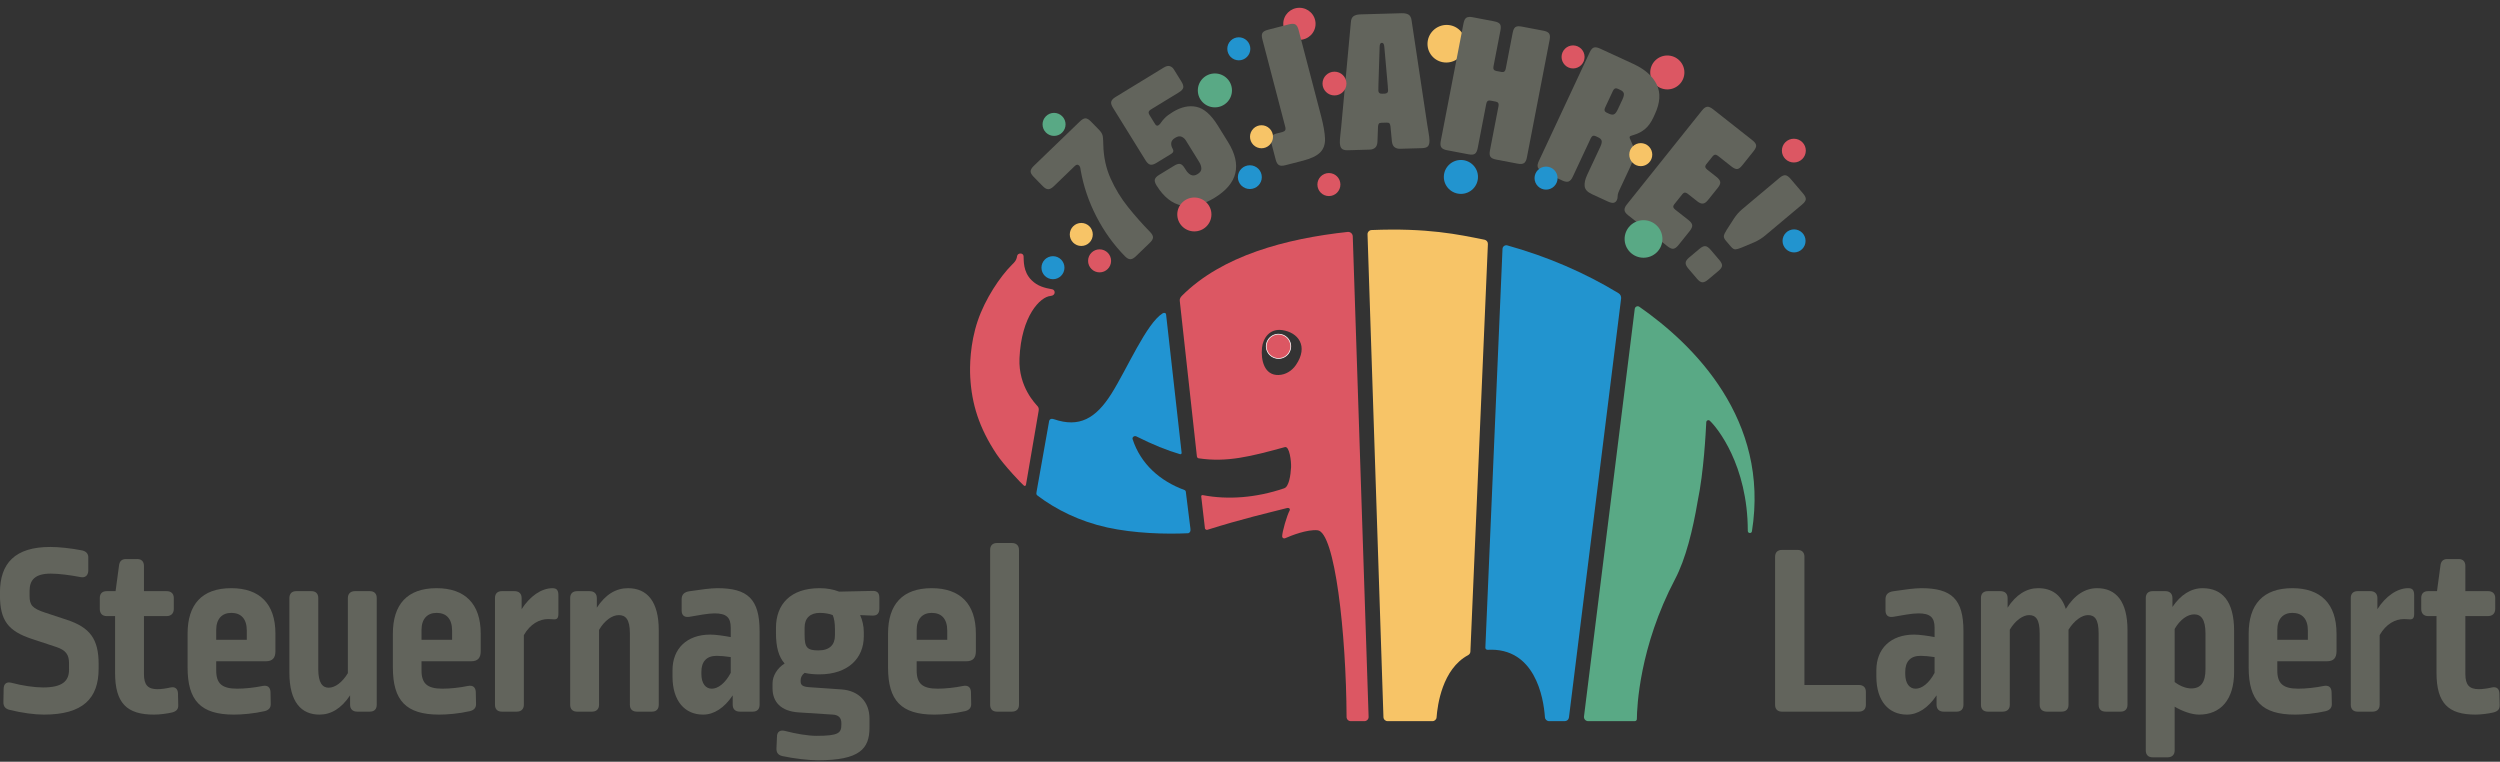 <?xml version="1.0" encoding="UTF-8" standalone="no"?>
<!DOCTYPE svg PUBLIC "-//W3C//DTD SVG 1.1//EN" "http://www.w3.org/Graphics/SVG/1.1/DTD/svg11.dtd">
<svg width="100%" height="100%" viewBox="0 0 256 78" version="1.1" xmlns="http://www.w3.org/2000/svg" xmlns:xlink="http://www.w3.org/1999/xlink" xml:space="preserve" xmlns:serif="http://www.serif.com/" style="fill-rule:evenodd;clip-rule:evenodd;stroke-linejoin:round;stroke-miterlimit:2;">
    <rect x="0" y="0" width="256" height="78" fill="#333333" stroke="none"/>
    <g transform="matrix(1,0,0,0.718,0,38.337)">
        <rect id="ArtBoard1" x="0" y="-53.42" width="256" height="108.42" style="fill:none;"/>
        <clipPath id="_clip1">
            <rect id="ArtBoard11" serif:id="ArtBoard1" x="0" y="-53.42" width="256" height="108.42"/>
        </clipPath>
        <g clip-path="url(#_clip1)">
            <g transform="matrix(1.178,0,0,1.642,-48.785,-120.397)">
                <g transform="matrix(1,0,0,1,0,-228.341)">
                    <path d="M48.551,316.953C48.916,317.039 49.109,317.253 49.088,317.618L49.088,318.734C49.066,319.141 48.809,319.355 48.401,319.269C47.501,319.097 46.535,318.969 45.828,318.969C44.476,318.969 43.984,319.505 43.984,320.471L43.984,320.92C43.984,321.693 44.219,321.993 45.334,322.357L47.222,322.979C49.237,323.645 49.987,324.653 49.987,326.819L49.987,327.225C49.987,329.8 48.637,331.215 45.227,331.215C44.412,331.215 43.318,331.065 42.267,330.808C41.882,330.722 41.709,330.508 41.709,330.142L41.73,328.985C41.73,328.556 41.967,328.341 42.396,328.448C43.361,328.706 44.412,328.856 45.163,328.856C46.835,328.856 47.414,328.299 47.414,327.312L47.414,326.755C47.414,326.004 47.135,325.618 46.299,325.339L44.219,324.653C42.117,323.966 41.409,323.043 41.409,320.835L41.409,320.62C41.409,318.069 42.718,316.653 45.784,316.653C46.514,316.653 47.565,316.76 48.551,316.953" style="fill:rgb(98,100,92);fill-rule:nonzero;"/>
                </g>
                <g transform="matrix(1,0,0,1,0,-227.29)">
                    <path d="M53.347,316.653C53.713,316.653 53.927,316.867 53.927,317.253L53.927,319.441L55.899,319.441C56.286,319.441 56.521,319.655 56.521,320.041L56.521,320.985C56.521,321.372 56.286,321.607 55.899,321.607L53.927,321.607L53.927,326.647C53.927,327.591 54.27,327.956 55.106,327.956C55.428,327.956 55.878,327.891 56.243,327.805C56.651,327.719 56.886,327.934 56.886,328.362L56.907,329.306C56.929,329.693 56.757,329.864 56.393,329.972C55.964,330.079 55.278,330.164 54.805,330.164C52.446,330.164 51.417,329.177 51.417,326.539L51.417,321.607L50.688,321.607C50.302,321.607 50.088,321.372 50.088,320.985L50.088,320.041C50.088,319.655 50.302,319.441 50.688,319.441L51.46,319.441L51.761,317.211C51.804,316.846 51.996,316.653 52.361,316.653L53.347,316.653Z" style="fill:rgb(98,100,92);fill-rule:nonzero;"/>
                </g>
                <g transform="matrix(1,0,0,1,0,-224.76)">
                    <path d="M60.208,320.278L60.208,321.136L62.867,321.136L62.867,320.342C62.867,319.292 62.352,318.798 61.516,318.798C60.722,318.798 60.208,319.313 60.208,320.278M65.355,320.599L65.355,322.122C65.355,322.722 65.097,323.001 64.518,323.001L60.208,323.001L60.208,323.796C60.208,324.932 60.701,325.382 62.031,325.382C62.696,325.382 63.511,325.296 64.24,325.146C64.669,325.061 64.905,325.254 64.927,325.661L64.947,326.669C64.969,327.034 64.776,327.247 64.411,327.334C63.489,327.548 62.438,327.634 61.751,327.634C58.857,327.634 57.72,326.411 57.72,323.538L57.72,320.599C57.72,318.091 58.943,316.653 61.516,316.653C63.983,316.653 65.355,318.005 65.355,320.599" style="fill:rgb(98,100,92);fill-rule:nonzero;"/>
                </g>
                <g transform="matrix(1,0,0,1,0,-224.502)">
                    <path d="M73.561,316.653C73.947,316.653 74.162,316.867 74.162,317.253L74.162,326.518C74.162,326.904 73.947,327.118 73.561,327.118L72.467,327.118C72.081,327.118 71.845,326.904 71.845,326.518L71.845,325.703C71.073,326.862 70.173,327.376 69.186,327.376C67.598,327.376 66.569,326.282 66.569,323.73L66.569,317.253C66.569,316.868 66.784,316.653 67.169,316.653L68.478,316.653C68.865,316.653 69.079,316.867 69.079,317.253L69.079,323.43C69.079,324.61 69.443,325.039 69.98,325.039C70.537,325.039 71.16,324.589 71.653,323.774L71.653,317.253C71.653,316.868 71.888,316.653 72.275,316.653L73.561,316.653Z" style="fill:rgb(98,100,92);fill-rule:nonzero;"/>
                </g>
                <g transform="matrix(1,0,0,1,0,-224.76)">
                    <path d="M78.054,320.278L78.054,321.136L80.713,321.136L80.713,320.342C80.713,319.292 80.198,318.798 79.362,318.798C78.568,318.798 78.054,319.313 78.054,320.278M83.201,320.599L83.201,322.122C83.201,322.722 82.943,323.001 82.365,323.001L78.054,323.001L78.054,323.796C78.054,324.932 78.548,325.382 79.877,325.382C80.542,325.382 81.357,325.296 82.086,325.146C82.514,325.061 82.751,325.254 82.772,325.661L82.793,326.669C82.815,327.034 82.622,327.247 82.256,327.334C81.335,327.548 80.284,327.634 79.598,327.634C76.703,327.634 75.565,326.411 75.565,323.538L75.565,320.599C75.565,318.091 76.789,316.653 79.362,316.653C81.828,316.653 83.201,318.005 83.201,320.599" style="fill:rgb(98,100,92);fill-rule:nonzero;"/>
                </g>
                <g transform="matrix(1,0,0,1,0,-225.016)">
                    <path d="M89.953,317.531L89.953,319.139C89.953,319.526 89.824,319.654 89.481,319.611C89.224,319.59 89.181,319.59 89.074,319.59C88.302,319.59 87.507,320.019 86.951,320.984L86.951,327.032C86.951,327.417 86.714,327.633 86.328,327.633L85.042,327.633C84.656,327.633 84.441,327.417 84.441,327.032L84.441,317.767C84.441,317.381 84.656,317.166 85.042,317.166L86.135,317.166C86.521,317.166 86.757,317.381 86.757,317.767L86.757,318.731C87.465,317.617 88.472,316.91 89.438,316.91C89.824,316.91 89.953,317.102 89.953,317.531" style="fill:rgb(98,100,92);fill-rule:nonzero;"/>
                </g>
                <g transform="matrix(1,0,0,1,0,-225.016)">
                    <path d="M98.677,320.556L98.677,327.033C98.677,327.419 98.463,327.633 98.077,327.633L96.791,327.633C96.382,327.633 96.168,327.419 96.168,327.033L96.168,320.814C96.168,319.633 95.803,319.248 95.203,319.248C94.624,319.248 93.958,319.719 93.487,320.534L93.487,327.033C93.487,327.419 93.251,327.633 92.866,327.633L91.578,327.633C91.193,327.633 90.977,327.419 90.977,327.033L90.977,317.768C90.977,317.382 91.193,317.168 91.578,317.168L92.672,317.168C93.058,317.168 93.294,317.382 93.294,317.768L93.294,318.604C94.045,317.446 94.968,316.91 95.997,316.91C97.691,316.91 98.677,318.089 98.677,320.556" style="fill:rgb(98,100,92);fill-rule:nonzero;"/>
                </g>
                <g transform="matrix(1,0,0,1,0,-224.76)">
                    <path d="M102.382,323.924L102.382,324.095C102.382,324.954 102.768,325.383 103.284,325.383C103.819,325.383 104.442,324.932 104.934,324.009L104.934,322.637C104.526,322.573 104.033,322.529 103.712,322.529C102.833,322.529 102.382,323.023 102.382,323.924M107.443,320.385L107.443,326.776C107.443,327.163 107.229,327.377 106.843,327.377L105.728,327.377C105.341,327.377 105.105,327.163 105.105,326.776L105.105,325.962C104.377,327.055 103.476,327.634 102.532,327.634C100.945,327.634 99.873,326.455 99.873,324.331L99.873,323.774C99.873,321.908 101.117,320.685 103.154,320.685C103.626,320.685 104.377,320.793 104.934,320.901L104.934,320.085C104.934,319.184 104.549,318.841 103.519,318.841C102.962,318.841 102.082,319.013 101.332,319.141C100.903,319.206 100.666,319.013 100.666,318.584L100.666,317.618C100.666,317.211 100.88,316.976 101.396,316.911C102.254,316.782 103.197,316.653 103.776,316.653C106.414,316.653 107.443,317.598 107.443,320.385" style="fill:rgb(98,100,92);fill-rule:nonzero;"/>
                </g>
                <g transform="matrix(1,0,0,1,0,-220.793)">
                    <path d="M111.355,316.096L111.355,316.76C111.355,317.855 111.589,318.09 112.555,318.09C113.542,318.09 113.993,317.597 113.993,316.782L113.993,316.246C113.993,315.732 113.928,315.302 113.799,315.024C113.564,314.917 113.112,314.831 112.684,314.831C111.848,314.831 111.355,315.281 111.355,316.096M114.356,312.986L117.295,312.922C117.681,312.922 117.853,313.115 117.853,313.522L117.853,314.466C117.853,314.873 117.66,315.088 117.231,315.067L116.18,315.024C116.372,315.431 116.501,315.967 116.501,316.503L116.501,316.868C116.501,318.755 115.151,320.171 112.641,320.171C112.148,320.171 111.719,320.128 111.355,320.042C111.097,320.236 111.011,320.471 111.011,320.685L111.011,320.771C111.011,321.094 111.161,321.243 111.762,321.286L114.571,321.48C116.051,321.586 116.995,322.552 116.995,324.01L116.995,324.803C116.995,326.626 116.158,327.634 112.512,327.634C111.697,327.634 110.432,327.484 109.424,327.27C109.059,327.184 108.888,326.97 108.909,326.584L108.953,325.597C108.953,325.168 109.21,324.975 109.638,325.082C110.539,325.319 111.611,325.511 112.405,325.511C114.335,325.511 114.551,325.254 114.551,324.524L114.551,324.396C114.551,323.945 114.293,323.688 113.799,323.666L110.818,323.474C109.295,323.366 108.567,322.573 108.567,321.372L108.567,320.964C108.567,320.3 108.974,319.634 109.617,319.228C109.103,318.648 108.866,317.812 108.866,316.568L108.866,316.138C108.866,314.08 110.132,312.686 112.663,312.686C113.307,312.686 113.863,312.794 114.356,312.986" style="fill:rgb(98,100,92);fill-rule:nonzero;"/>
                </g>
                <g transform="matrix(1,0,0,1,0,-224.76)">
                    <path d="M121.096,320.278L121.096,321.136L123.755,321.136L123.755,320.342C123.755,319.292 123.24,318.798 122.404,318.798C121.61,318.798 121.096,319.313 121.096,320.278M126.243,320.599L126.243,322.122C126.243,322.722 125.985,323.001 125.407,323.001L121.096,323.001L121.096,323.796C121.096,324.932 121.59,325.382 122.919,325.382C123.583,325.382 124.399,325.296 125.128,325.146C125.557,325.061 125.793,325.254 125.815,325.661L125.835,326.669C125.857,327.034 125.664,327.247 125.299,327.334C124.377,327.548 123.326,327.634 122.639,327.634C119.745,327.634 118.609,326.411 118.609,323.538L118.609,320.599C118.609,318.091 119.831,316.653 122.404,316.653C124.871,316.653 126.243,318.005 126.243,320.599" style="fill:rgb(98,100,92);fill-rule:nonzero;"/>
                </g>
                <g transform="matrix(1,0,0,1,0,-228.941)">
                    <path d="M129.37,316.91C129.756,316.91 129.991,317.126 129.991,317.51L129.991,330.958C129.991,331.344 129.756,331.558 129.37,331.558L128.083,331.558C127.697,331.558 127.483,331.344 127.483,330.958L127.483,317.51C127.483,317.126 127.697,316.91 128.083,316.91L129.37,316.91Z" style="fill:rgb(98,100,92);fill-rule:nonzero;"/>
                </g>
                <g transform="matrix(1,0,0,1,0,-228.341)">
                    <path d="M197.668,316.91C198.054,316.91 198.268,317.125 198.268,317.511L198.268,328.642L202.987,328.642C203.394,328.642 203.608,328.856 203.608,329.242L203.608,330.357C203.608,330.742 203.394,330.958 202.987,330.958L196.316,330.958C195.931,330.958 195.716,330.742 195.716,330.357L195.716,317.511C195.716,317.125 195.931,316.91 196.316,316.91L197.668,316.91Z" style="fill:rgb(98,100,92);fill-rule:nonzero;"/>
                </g>
                <g transform="matrix(1,0,0,1,0,-224.76)">
                    <path d="M207.03,323.924L207.03,324.095C207.03,324.954 207.416,325.383 207.931,325.383C208.466,325.383 209.089,324.932 209.581,324.009L209.581,322.637C209.173,322.573 208.68,322.529 208.357,322.529C207.48,322.529 207.03,323.023 207.03,323.924M212.09,320.385L212.09,326.776C212.09,327.163 211.876,327.377 211.49,327.377L210.376,327.377C209.988,327.377 209.753,327.163 209.753,326.776L209.753,325.962C209.024,327.055 208.123,327.634 207.18,327.634C205.593,327.634 204.52,326.455 204.52,324.331L204.52,323.774C204.52,321.908 205.764,320.685 207.801,320.685C208.274,320.685 209.024,320.793 209.581,320.901L209.581,320.085C209.581,319.184 209.195,318.841 208.166,318.841C207.608,318.841 206.729,319.013 205.978,319.141C205.549,319.206 205.314,319.013 205.314,318.584L205.314,317.618C205.314,317.211 205.528,316.976 206.043,316.911C206.9,316.782 207.844,316.653 208.422,316.653C211.06,316.653 212.09,317.598 212.09,320.385" style="fill:rgb(98,100,92);fill-rule:nonzero;"/>
                </g>
                <g transform="matrix(1,0,0,1,0,-225.018)">
                    <path d="M226.35,320.557L226.35,327.034C226.35,327.42 226.135,327.634 225.75,327.634L224.461,327.634C224.055,327.634 223.84,327.42 223.84,327.034L223.84,320.815C223.84,319.613 223.499,319.249 222.917,319.249C222.383,319.249 221.717,319.72 221.224,320.515L221.224,327.034C221.224,327.42 221.011,327.634 220.624,327.634L219.337,327.634C218.95,327.634 218.716,327.42 218.716,327.034L218.716,320.815C218.716,319.613 218.371,319.249 217.793,319.249C217.257,319.249 216.59,319.72 216.119,320.515L216.119,327.034C216.119,327.42 215.883,327.634 215.498,327.634L214.21,327.634C213.826,327.634 213.611,327.42 213.611,327.034L213.611,317.769C213.611,317.382 213.826,317.169 214.21,317.169L215.305,317.169C215.691,317.169 215.928,317.382 215.928,317.769L215.928,318.605C216.677,317.447 217.6,316.911 218.586,316.911C219.766,316.911 220.602,317.49 220.987,318.713C221.738,317.49 222.683,316.911 223.712,316.911C225.364,316.911 226.35,318.069 226.35,320.557" style="fill:rgb(98,100,92);fill-rule:nonzero;"/>
                </g>
                <g transform="matrix(1,0,0,1,0,-221.049)">
                    <path d="M230.45,316.481L230.45,321.092C230.923,321.457 231.458,321.65 231.886,321.65C232.723,321.65 233.13,321.135 233.13,319.977L233.13,316.889C233.13,315.644 232.745,315.216 232.144,315.216C231.566,315.216 230.923,315.666 230.45,316.481M235.618,316.653L235.618,320.213C235.618,322.636 234.439,323.923 232.573,323.923C231.886,323.923 231.073,323.601 230.45,323.237L230.45,327.033C230.45,327.419 230.215,327.633 229.829,327.633L228.541,327.633C228.155,327.633 227.94,327.419 227.94,327.033L227.94,313.801C227.94,313.414 228.155,313.199 228.541,313.199L229.636,313.199C230.02,313.199 230.257,313.414 230.257,313.801L230.257,314.573C230.965,313.522 231.866,312.943 232.875,312.943C234.569,312.943 235.618,314.057 235.618,316.653" style="fill:rgb(98,100,92);fill-rule:nonzero;"/>
                </g>
                <g transform="matrix(1,0,0,1,0,-224.76)">
                    <path d="M239.372,320.278L239.372,321.136L242.03,321.136L242.03,320.342C242.03,319.292 241.517,318.798 240.679,318.798C239.887,318.798 239.372,319.313 239.372,320.278M244.52,320.599L244.52,322.122C244.52,322.722 244.262,323.001 243.684,323.001L239.372,323.001L239.372,323.796C239.372,324.932 239.865,325.382 241.196,325.382C241.86,325.382 242.675,325.296 243.404,325.146C243.832,325.061 244.069,325.254 244.09,325.661L244.112,326.669C244.134,327.034 243.94,327.247 243.576,327.334C242.651,327.548 241.602,327.634 240.916,327.634C238.021,327.634 236.884,326.411 236.884,323.538L236.884,320.599C236.884,318.091 238.106,316.653 240.679,316.653C243.146,316.653 244.52,318.005 244.52,320.599" style="fill:rgb(98,100,92);fill-rule:nonzero;"/>
                </g>
                <g transform="matrix(1,0,0,1,0,-225.018)">
                    <path d="M251.27,317.533L251.27,319.141C251.27,319.528 251.142,319.656 250.799,319.613C250.542,319.592 250.499,319.592 250.391,319.592C249.62,319.592 248.825,320.021 248.269,320.985L248.269,327.034C248.269,327.419 248.032,327.635 247.646,327.635L246.36,327.635C245.974,327.635 245.759,327.419 245.759,327.034L245.759,317.769C245.759,317.383 245.974,317.168 246.36,317.168L247.453,317.168C247.839,317.168 248.074,317.383 248.074,317.769L248.074,318.733C248.782,317.619 249.791,316.91 250.755,316.91C251.142,316.91 251.27,317.104 251.27,317.533" style="fill:rgb(98,100,92);fill-rule:nonzero;"/>
                </g>
                <g transform="matrix(1,0,0,1,0,-227.292)">
                    <path d="M255.142,316.654C255.507,316.654 255.72,316.869 255.72,317.254L255.72,319.442L257.694,319.442C258.08,319.442 258.316,319.656 258.316,320.042L258.316,320.986C258.316,321.373 258.08,321.608 257.694,321.608L255.72,321.608L255.72,326.648C255.72,327.592 256.065,327.957 256.899,327.957C257.222,327.957 257.674,327.892 258.037,327.806C258.445,327.72 258.681,327.935 258.681,328.363L258.701,329.307C258.723,329.694 258.551,329.865 258.188,329.972C257.758,330.08 257.072,330.165 256.599,330.165C254.239,330.165 253.212,329.178 253.212,326.54L253.212,321.608L252.482,321.608C252.096,321.608 251.883,321.373 251.883,320.986L251.883,320.042C251.883,319.656 252.096,319.442 252.482,319.442L253.255,319.442L253.555,317.212C253.598,316.847 253.79,316.654 254.154,316.654L255.142,316.654Z" style="fill:rgb(98,100,92);fill-rule:nonzero;"/>
                </g>
                <g transform="matrix(0,-1,-1,0,531.02,197.242)">
                    <path d="M154.368,375.249C153.598,375.249 152.975,375.878 152.975,376.652C152.975,377.427 153.598,378.056 154.368,378.056C155.136,378.056 155.76,377.427 155.76,376.652C155.76,375.878 155.136,375.249 154.368,375.249" style="fill:rgb(220,87,99);fill-rule:nonzero;"/>
                </g>
                <g transform="matrix(-0.707,-0.707,-0.707,0.707,487.16,-114.469)">
                    <path d="M132.986,366.892C132.433,366.892 131.986,367.339 131.986,367.892C131.986,368.445 132.433,368.892 132.986,368.892C133.539,368.892 133.986,368.445 133.986,367.892C133.986,367.339 133.539,366.892 132.986,366.892" style="fill:rgb(89,169,133);fill-rule:nonzero;"/>
                </g>
                <g transform="matrix(-0.704,-0.71,-0.71,0.704,550.899,-100.549)">
                    <path d="M167.149,373.108C166.247,373.101 165.517,373.833 165.517,374.743C165.517,375.655 166.248,376.397 167.149,376.405C168.051,376.413 168.781,375.68 168.78,374.769C168.78,373.859 168.05,373.115 167.149,373.108" style="fill:rgb(247,196,103);fill-rule:nonzero;"/>
                </g>
                <g transform="matrix(-0.704,-0.71,-0.71,0.704,581.876,-82.744)">
                    <path d="M186.316,370.861C185.499,370.854 184.837,371.51 184.838,372.327C184.836,373.144 185.498,373.811 186.316,373.817C187.133,373.824 187.794,373.168 187.794,372.351C187.794,371.534 187.132,370.867 186.316,370.861" style="fill:rgb(220,87,99);fill-rule:nonzero;"/>
                </g>
                <g transform="matrix(1,0,0,1,0,-307.031)">
                    <path d="M182.944,366.534C182.749,366.381 182.644,366.233 182.628,366.092C182.611,365.95 182.68,365.782 182.834,365.59L189.366,357.429C189.528,357.228 189.678,357.121 189.817,357.109C189.956,357.097 190.123,357.168 190.318,357.321L193.742,360.017C193.945,360.177 194.055,360.324 194.069,360.458C194.086,360.592 194.012,360.76 193.851,360.962L192.861,362.199C192.699,362.401 192.553,362.507 192.421,362.518C192.29,362.529 192.123,362.454 191.919,362.294L190.751,361.374C190.575,361.235 190.423,361.244 190.296,361.403L189.727,362.113C189.601,362.271 189.627,362.419 189.803,362.559L190.626,363.207C190.821,363.36 190.927,363.506 190.948,363.643C190.968,363.779 190.9,363.945 190.746,364.138L189.892,365.204C189.738,365.397 189.59,365.502 189.446,365.518C189.304,365.535 189.135,365.466 188.941,365.313L188.118,364.664C187.941,364.525 187.789,364.535 187.663,364.693L186.947,365.588C186.82,365.746 186.845,365.894 187.022,366.033L188.19,366.953C188.393,367.113 188.501,367.263 188.513,367.401C188.525,367.539 188.45,367.709 188.289,367.911L187.319,369.122C187.164,369.315 187.018,369.421 186.88,369.441C186.741,369.461 186.571,369.391 186.367,369.23L182.944,366.534Z" style="fill:rgb(98,100,92);fill-rule:nonzero;"/>
                </g>
                <g transform="matrix(1,0,0,1,0,-316.189)">
                    <path d="M175.506,371.884C175.281,371.78 175.143,371.661 175.093,371.527C175.044,371.393 175.072,371.215 175.177,370.991L179.6,361.54C179.71,361.307 179.831,361.168 179.964,361.124C180.096,361.08 180.275,361.11 180.501,361.214L183.389,362.544C184.393,363.007 185.072,363.604 185.428,364.336C185.782,365.067 185.726,365.931 185.261,366.927L185.118,367.232C184.928,367.638 184.698,367.956 184.43,368.184C184.16,368.413 183.858,368.579 183.523,368.684C183.388,368.733 183.286,368.766 183.215,368.783C183.145,368.8 183.1,368.829 183.081,368.87C183.062,368.91 183.063,368.954 183.085,369.001C183.107,369.048 183.152,369.156 183.223,369.324C183.384,369.645 183.459,369.977 183.449,370.318C183.439,370.659 183.329,371.053 183.12,371.5L182.193,373.482C182.107,373.665 182.057,373.805 182.042,373.903C182.027,374.001 182.021,374.082 182.022,374.144C182.024,374.207 182.003,374.284 181.961,374.375C181.903,374.498 181.815,374.574 181.695,374.605C181.574,374.636 181.397,374.597 181.161,374.489L179.794,373.858C179.404,373.679 179.194,373.45 179.163,373.17C179.132,372.89 179.205,372.562 179.38,372.186L180.522,369.747C180.631,369.514 180.67,369.337 180.639,369.218C180.608,369.099 180.506,368.998 180.331,368.918L180.116,368.819C179.931,368.734 179.792,368.794 179.697,368.997L178.127,372.35C178.022,372.574 177.902,372.71 177.767,372.759C177.633,372.808 177.452,372.78 177.227,372.677L175.506,371.884ZM181.072,366.777L181.287,366.876C181.461,366.956 181.603,366.972 181.714,366.923C181.823,366.876 181.935,366.73 182.049,366.485L182.448,365.632C182.558,365.398 182.597,365.221 182.565,365.102C182.535,364.983 182.432,364.883 182.257,364.803L182.043,364.704C181.858,364.619 181.718,364.678 181.623,364.881L180.938,366.345C180.843,366.548 180.888,366.692 181.072,366.777" style="fill:rgb(98,100,92);fill-rule:nonzero;"/>
                </g>
                <g transform="matrix(1,0,0,1,0,-322.201)">
                    <path d="M167.191,376.053C166.947,376.007 166.784,375.924 166.704,375.806C166.623,375.688 166.606,375.509 166.653,375.267L168.631,365.037C168.68,364.784 168.763,364.62 168.881,364.546C168.999,364.472 169.18,364.458 169.424,364.503L171.304,364.861C171.559,364.91 171.725,364.99 171.801,365.101C171.878,365.212 171.891,365.395 171.843,365.648L171.236,368.782C171.194,369.002 171.272,369.132 171.472,369.169L171.937,369.258C172.137,369.296 172.259,369.205 172.301,368.985L172.907,365.85C172.956,365.597 173.036,365.433 173.149,365.357C173.261,365.282 173.445,365.268 173.701,365.317L175.58,365.674C175.824,365.721 175.987,365.8 176.069,365.913C176.151,366.025 176.167,366.208 176.119,366.461L174.14,376.69C174.094,376.932 174.011,377.093 173.892,377.173C173.773,377.253 173.592,377.27 173.347,377.223L171.467,376.866C171.212,376.817 171.047,376.734 170.972,376.618C170.896,376.501 170.882,376.321 170.929,376.079L171.676,372.218C171.718,371.999 171.64,371.869 171.44,371.832L170.974,371.743C170.775,371.705 170.653,371.796 170.611,372.016L169.864,375.877C169.818,376.119 169.737,376.28 169.624,376.362C169.511,376.442 169.326,376.459 169.071,376.41L167.191,376.053Z" style="fill:rgb(98,100,92);fill-rule:nonzero;"/>
                </g>
                <g transform="matrix(1,0,0,1,0,-305.123)">
                    <path d="M140.149,368.19C139.971,368.362 139.81,368.446 139.666,368.444C139.522,368.442 139.364,368.353 139.191,368.176C138.208,367.172 137.383,366.024 136.719,364.736C136.055,363.446 135.602,362.114 135.358,360.74C135.351,360.669 135.339,360.591 135.32,360.508C135.301,360.425 135.268,360.359 135.22,360.311C135.11,360.198 134.987,360.208 134.849,360.341L133.014,362.109C132.835,362.281 132.674,362.365 132.531,362.363C132.387,362.361 132.229,362.272 132.055,362.095L131.265,361.287C131.084,361.102 130.996,360.941 131.002,360.802C131.008,360.663 131.1,360.509 131.279,360.336L135.289,356.473C135.475,356.293 135.636,356.204 135.772,356.207C135.908,356.209 136.066,356.301 136.247,356.486L136.956,357.21C137.152,357.41 137.261,357.61 137.282,357.809C137.303,358.007 137.316,358.237 137.32,358.499C137.344,359.569 137.557,360.55 137.96,361.443C138.362,362.336 138.867,363.162 139.475,363.919C140.083,364.677 140.717,365.393 141.379,366.068C141.551,366.245 141.639,366.403 141.641,366.542C141.643,366.68 141.551,366.839 141.364,367.019L140.149,368.19Z" style="fill:rgb(98,100,92);fill-rule:nonzero;"/>
                </g>
                <g transform="matrix(1,0,0,1,0,-314.193)">
                    <path d="M146.99,372.181C145.98,372.798 145.043,373.024 144.179,372.861C143.315,372.697 142.573,372.114 141.951,371.112C141.815,370.894 141.765,370.717 141.802,370.583C141.838,370.449 141.962,370.317 142.174,370.188L143.472,369.396C143.693,369.26 143.87,369.208 144.002,369.239C144.134,369.27 144.268,369.396 144.404,369.616L144.493,369.758C144.623,369.969 144.773,370.114 144.942,370.194C145.112,370.275 145.302,370.251 145.514,370.122C145.735,369.987 145.845,369.828 145.844,369.645C145.843,369.461 145.777,369.264 145.647,369.054L144.493,367.193C144.405,367.05 144.282,366.944 144.127,366.875C143.97,366.805 143.782,366.838 143.561,366.973C143.349,367.102 143.237,367.253 143.224,367.425C143.212,367.597 143.25,367.755 143.339,367.898C143.457,368.089 143.42,368.243 143.228,368.361L141.929,369.153C141.717,369.283 141.542,369.33 141.402,369.297C141.262,369.264 141.127,369.143 140.997,368.933L138.156,364.352C138.019,364.133 137.972,363.955 138.013,363.818C138.054,363.681 138.176,363.551 138.378,363.428L142.563,360.874C142.784,360.739 142.966,360.696 143.11,360.747C143.254,360.796 143.364,360.884 143.442,361.008L144.117,362.096C144.246,362.306 144.297,362.479 144.269,362.614C144.24,362.75 144.115,362.885 143.894,363.021L141.441,364.518C141.249,364.635 141.211,364.789 141.33,364.98L141.818,365.768C141.907,365.91 142.005,365.95 142.11,365.885C142.187,365.838 142.261,365.76 142.333,365.651C142.404,365.542 142.514,365.408 142.662,365.252C142.811,365.096 143.044,364.921 143.361,364.727C144.083,364.287 144.769,364.138 145.421,364.279C146.072,364.421 146.688,364.959 147.268,365.894L148.156,367.326C149.399,369.33 149.01,370.948 146.99,372.181" style="fill:rgb(98,100,92);fill-rule:nonzero;"/>
                </g>
                <g transform="matrix(1,0,0,1,0,-321.448)">
                    <path d="M153.133,376.607C152.893,376.669 152.71,376.663 152.587,376.591C152.463,376.52 152.369,376.363 152.307,376.125L151.924,374.661C151.862,374.423 151.867,374.242 151.94,374.119C152.012,373.996 152.169,373.904 152.41,373.842L152.902,373.715C153.12,373.659 153.201,373.522 153.145,373.305L151.145,365.66C151.08,365.41 151.084,365.226 151.158,365.109C151.233,364.992 151.39,364.902 151.631,364.84L153.467,364.367C153.708,364.306 153.889,364.308 154.012,364.375C154.134,364.442 154.229,364.6 154.293,364.849L156.251,372.332C156.457,373.124 156.572,373.772 156.593,374.276C156.613,374.779 156.477,375.182 156.182,375.484C155.888,375.785 155.38,376.029 154.658,376.215L153.133,376.607Z" style="fill:rgb(98,100,92);fill-rule:nonzero;"/>
                </g>
                <g transform="matrix(1,0,0,1,0,-323.717)">
                    <path d="M158.58,377.572C158.332,377.579 158.155,377.534 158.051,377.435C157.947,377.337 157.891,377.165 157.884,376.919C157.879,376.751 157.892,376.532 157.925,376.262C157.956,375.992 157.98,375.762 157.998,375.571L158.84,366.469C158.854,366.21 158.932,366.031 159.07,365.932C159.208,365.833 159.408,365.78 159.667,365.772L163.256,365.671C163.516,365.665 163.718,365.706 163.862,365.798C164.005,365.889 164.093,366.063 164.122,366.32L165.482,375.36C165.51,375.55 165.547,375.779 165.595,376.046C165.642,376.314 165.668,376.532 165.673,376.7C165.68,376.946 165.637,377.121 165.543,377.225C165.451,377.328 165.274,377.384 165.015,377.391L163.101,377.445C162.932,377.45 162.781,377.406 162.649,377.314C162.516,377.223 162.435,377.048 162.405,376.791L162.283,375.501C162.269,375.377 162.24,375.292 162.199,375.242C162.159,375.193 162.081,375.17 161.969,375.173L161.495,375.186C161.382,375.19 161.306,375.217 161.268,375.269C161.23,375.32 161.208,375.407 161.199,375.531L161.152,376.827C161.136,377.086 161.066,377.264 160.938,377.363C160.811,377.462 160.663,377.514 160.494,377.518L158.58,377.572ZM161.541,372.663L161.778,372.657C161.981,372.651 162.08,372.553 162.075,372.363C162.073,372.307 162.069,372.248 162.061,372.186C162.054,372.125 162.049,372.05 162.047,371.96L161.746,368.572C161.729,368.348 161.658,368.239 161.534,368.242C161.409,368.245 161.345,368.359 161.34,368.584L161.234,371.983C161.236,372.072 161.236,372.148 161.232,372.21C161.228,372.272 161.227,372.33 161.228,372.386C161.234,372.577 161.338,372.669 161.541,372.663" style="fill:rgb(98,100,92);fill-rule:nonzero;"/>
                </g>
                <g transform="matrix(1,0,0,1,0,-298.182)">
                    <path d="M191.435,359.891C191.296,359.729 191.24,359.585 191.267,359.46C191.293,359.334 191.376,359.163 191.515,358.943C191.718,358.626 191.923,358.307 192.131,357.987C192.337,357.667 192.58,357.39 192.856,357.159L196.103,354.436C196.302,354.27 196.47,354.194 196.609,354.21C196.748,354.225 196.897,354.327 197.058,354.515L198.152,355.799C198.319,355.996 198.398,356.161 198.386,356.295C198.375,356.43 198.27,356.58 198.072,356.746L194.863,359.437C194.578,359.676 194.259,359.874 193.905,360.031C193.551,360.188 193.191,360.339 192.827,360.484C192.586,360.584 192.403,360.637 192.278,360.647C192.154,360.657 192.018,360.575 191.872,360.404L191.435,359.891ZM188.165,362.302C188.005,362.114 187.931,361.949 187.942,361.807C187.954,361.665 188.055,361.514 188.245,361.355L189.151,360.595C189.35,360.429 189.518,360.353 189.657,360.369C189.796,360.385 189.946,360.487 190.106,360.675L190.872,361.573C191.039,361.77 191.117,361.935 191.106,362.07C191.094,362.204 190.99,362.354 190.792,362.52L189.886,363.28C189.696,363.439 189.531,363.515 189.392,363.508C189.252,363.499 189.098,363.398 188.931,363.201L188.165,362.302Z" style="fill:rgb(98,100,92);fill-rule:nonzero;"/>
                </g>
                <g transform="matrix(0,-1,-1,0,513.394,206.25)">
                    <path d="M150.058,362.295C149.488,362.295 149.026,362.761 149.026,363.335C149.026,363.91 149.488,364.376 150.058,364.376C150.628,364.376 151.09,363.91 151.09,363.335C151.09,362.761 150.628,362.295 150.058,362.295" style="fill:rgb(34,148,207);fill-rule:nonzero;"/>
                </g>
                <g transform="matrix(0,-1,-1,0,562.987,251.235)">
                    <path d="M197.348,364.599C196.778,364.599 196.316,365.065 196.316,365.639C196.316,366.215 196.778,366.68 197.348,366.68C197.918,366.68 198.38,366.215 198.38,365.639C198.38,365.065 197.918,364.599 197.348,364.599" style="fill:rgb(220,87,99);fill-rule:nonzero;"/>
                </g>
                <g transform="matrix(0,-1,-1,0,528.88,205.48)">
                    <path d="M157.417,370.424C156.847,370.424 156.385,370.89 156.385,371.463C156.385,372.039 156.847,372.505 157.417,372.505C157.987,372.505 158.449,372.039 158.449,371.463C158.449,370.89 157.987,370.424 157.417,370.424" style="fill:rgb(220,87,99);fill-rule:nonzero;"/>
                </g>
                <g transform="matrix(-0.704,-0.71,-0.71,0.704,544.822,-79.933)">
                    <path d="M168.409,361.699C167.593,361.693 166.931,362.349 166.93,363.166C166.93,363.982 167.593,364.65 168.409,364.656C169.226,364.662 169.888,364.005 169.887,363.188C169.887,362.372 169.225,361.705 168.409,361.699" style="fill:rgb(34,148,207);fill-rule:nonzero;"/>
                </g>
                <g transform="matrix(-0.704,-0.71,-0.71,0.704,568.052,-59.509)">
                    <path d="M184.268,356.176C183.364,356.169 182.631,356.896 182.631,357.8C182.631,358.704 183.364,359.443 184.268,359.45C185.173,359.457 185.906,358.73 185.905,357.825C185.905,356.921 185.173,356.183 184.268,356.176" style="fill:rgb(89,169,133);fill-rule:nonzero;"/>
                </g>
                <g transform="matrix(-0.707,-0.707,-0.707,0.707,519.269,-114.455)">
                    <path d="M148.988,373.589C148.435,373.589 147.988,374.036 147.988,374.589C147.988,375.142 148.435,375.589 148.988,375.59C149.541,375.589 149.988,375.142 149.989,374.59C149.989,374.037 149.541,373.589 148.988,373.589" style="fill:rgb(34,148,207);fill-rule:nonzero;"/>
                </g>
                <g transform="matrix(-0.707,-0.707,-0.707,0.707,568.316,-92.581)">
                    <path d="M178.097,372.756C177.544,372.756 177.097,373.203 177.097,373.756C177.097,374.309 177.545,374.757 178.097,374.756C178.65,374.756 179.097,374.309 179.097,373.756C179.098,373.204 178.65,372.756 178.097,372.756" style="fill:rgb(220,87,99);fill-rule:nonzero;"/>
                </g>
                <g transform="matrix(-0.707,-0.707,-0.707,0.707,517.238,-100.019)">
                    <path d="M150.964,365.951C150.411,365.95 149.964,366.397 149.964,366.95C149.964,367.503 150.411,367.951 150.964,367.951C151.516,367.95 151.963,367.503 151.964,366.951C151.965,366.398 151.517,365.951 150.964,365.951" style="fill:rgb(247,196,103);fill-rule:nonzero;"/>
                </g>
                <g transform="matrix(0,-1,-1,0,488.414,197.001)">
                    <path d="M132.944,354.47C132.392,354.47 131.944,354.918 131.944,355.47C131.944,356.022 132.392,356.47 132.944,356.47C133.496,356.47 133.944,356.022 133.944,355.47C133.944,354.918 133.496,354.47 132.944,354.47" style="fill:rgb(34,148,207);fill-rule:nonzero;"/>
                </g>
                <g transform="matrix(0,-1,-1,0,493.763,196.576)">
                    <path d="M135.406,357.357C134.854,357.357 134.406,357.805 134.406,358.357C134.406,358.909 134.854,359.357 135.406,359.357C135.958,359.357 136.406,358.909 136.406,358.357C136.406,357.805 135.958,357.357 135.406,357.357" style="fill:rgb(247,196,103);fill-rule:nonzero;"/>
                </g>
                <g transform="matrix(0,-1,-1,0,493.061,200.46)">
                    <path d="M136.997,355.064C136.445,355.064 135.997,355.512 135.997,356.064C135.997,356.616 136.445,357.064 136.997,357.064C137.549,357.064 137.997,356.616 137.997,356.064C137.997,355.512 137.549,355.064 136.997,355.064" style="fill:rgb(220,87,99);fill-rule:nonzero;"/>
                </g>
                <g transform="matrix(0,-1,-1,0,519.622,213.767)">
                    <path d="M156.931,361.691C156.379,361.691 155.931,362.139 155.931,362.691C155.931,363.243 156.379,363.691 156.931,363.691C157.483,363.691 157.931,363.243 157.931,362.691C157.931,362.139 157.483,361.691 156.931,361.691" style="fill:rgb(220,87,99);fill-rule:nonzero;"/>
                </g>
                <g transform="matrix(1,0,0,1,0,-255.161)">
                    <path d="M159.005,316.495C158.997,316.264 158.793,316.085 158.56,316.111C153.166,316.697 147.635,318.176 144.158,321.653C144.038,321.773 143.947,321.919 143.966,322.087L145.457,335.613C145.467,335.695 145.531,335.762 145.613,335.775C148.08,336.144 150.141,335.611 153.1,334.802C153.508,334.679 153.67,336.066 153.642,336.559C153.604,337.227 153.465,338.259 153.032,338.382C150.6,339.212 148.121,339.391 145.961,338.97C145.888,338.955 145.824,339.013 145.832,339.086C145.832,339.086 146.157,341.83 146.157,341.873C146.166,341.919 146.238,341.977 146.33,341.994C149.48,341.003 151.703,340.503 153.268,340.099C153.509,340.037 153.576,340.202 153.521,340.3C153.277,340.748 152.871,342.153 152.868,342.551C152.867,342.681 153.002,342.77 153.122,342.717C153.676,342.475 155.011,341.945 155.936,342.022C157.455,342.147 158.435,350.984 158.467,358.244C158.468,358.443 158.629,358.603 158.83,358.603L160.018,358.603C160.224,358.603 160.39,358.434 160.383,358.229L159.005,316.495ZM154.061,327.674C153.719,328.173 153.171,328.518 152.563,328.538C151.324,328.581 150.998,327.26 151.117,326.152C151.198,325.404 151.732,324.479 152.869,324.637C154.257,324.832 155.187,326.033 154.061,327.674" style="fill:rgb(220,87,99);fill-rule:nonzero;"/>
                </g>
                <g transform="matrix(1,0,0,1,0,-277.756)">
                    <path d="M152.548,347.587C152.366,347.587 152.188,347.632 152.034,347.719C151.733,347.889 151.536,348.178 151.495,348.516C151.454,348.853 151.575,349.181 151.828,349.416C152.02,349.595 152.284,349.696 152.553,349.696C152.736,349.696 152.913,349.651 153.067,349.564C153.369,349.396 153.565,349.106 153.607,348.768C153.648,348.431 153.526,348.102 153.274,347.867C153.082,347.689 152.818,347.587 152.548,347.587" style="fill:rgb(220,87,99);fill-rule:nonzero;"/>
                </g>
                <g transform="matrix(1,0,0,1,0,-277.755)">
                    <path d="M152.548,347.555C152.361,347.555 152.178,347.602 152.018,347.691C151.708,347.865 151.506,348.164 151.463,348.511C151.422,348.859 151.547,349.197 151.807,349.439C152.004,349.622 152.276,349.727 152.553,349.727C152.741,349.727 152.924,349.68 153.083,349.591C153.394,349.417 153.596,349.119 153.638,348.771C153.68,348.424 153.555,348.086 153.295,347.844C153.098,347.66 152.826,347.555 152.548,347.555M152.548,347.618C152.804,347.618 153.06,347.711 153.252,347.889C153.766,348.368 153.667,349.193 153.052,349.537C152.898,349.622 152.726,349.665 152.553,349.665C152.297,349.665 152.042,349.572 151.85,349.393C151.336,348.914 151.435,348.089 152.05,347.746C152.203,347.66 152.376,347.618 152.548,347.618" style="fill:white;fill-rule:nonzero;"/>
                </g>
                <g transform="matrix(1,0,0,1,0,-254.021)">
                    <path d="M172.022,316.443L170.532,351.079C170.528,351.186 170.619,351.272 170.728,351.266C174.835,351.039 175.594,355.398 175.71,357.128C175.723,357.317 175.882,357.463 176.074,357.463L177.434,357.463C177.618,357.463 177.774,357.327 177.797,357.146L182.332,320.756C182.355,320.572 182.269,320.391 182.11,320.295C179.157,318.498 175.853,317.089 172.439,316.141C172.235,316.085 172.031,316.234 172.022,316.443" style="fill:rgb(34,148,207);fill-rule:nonzero;"/>
                </g>
                <g transform="matrix(1,0,0,1,0,-248.742)">
                    <path d="M183.518,316.372L179.105,351.777C179.078,351.993 179.248,352.184 179.467,352.184L183.514,352.184C183.516,352.184 183.517,352.183 183.518,352.183L183.519,352.184C183.619,352.184 183.7,352.104 183.701,352.004C183.709,350.983 183.913,345.754 187.027,339.841C187.949,338.09 188.568,335.559 188.978,333.132C189.531,330.473 189.689,327.077 189.735,326.215C189.744,326.063 189.927,325.988 190.038,326.09C190.668,326.667 193.342,329.942 193.344,335.664C193.344,335.883 193.67,335.911 193.704,335.695C195.254,325.995 188.646,319.483 183.918,316.194C183.76,316.085 183.541,316.183 183.518,316.372" style="fill:rgb(89,169,133);fill-rule:nonzero;"/>
                </g>
                <g transform="matrix(0,-1,-1,0,517.889,195.68)">
                    <path d="M147.022,369.384C146.208,369.384 145.549,370.049 145.549,370.869C145.549,371.688 146.208,372.352 147.022,372.352C147.836,372.352 148.494,371.688 148.494,370.869C148.494,370.049 147.836,369.384 147.022,369.384" style="fill:rgb(89,169,133);fill-rule:nonzero;"/>
                </g>
                <g transform="matrix(-0.707,-0.707,-0.707,0.707,556.867,-76.273)">
                    <path d="M175.75,362.231C175.197,362.231 174.75,362.678 174.75,363.231C174.75,363.784 175.197,364.231 175.75,364.231C176.303,364.231 176.75,363.784 176.75,363.231C176.75,362.678 176.303,362.231 175.75,362.231" style="fill:rgb(34,148,207);fill-rule:nonzero;"/>
                </g>
                <g transform="matrix(-0.707,-0.707,-0.707,0.707,589.811,-51.725)">
                    <path d="M197.306,356.78C196.753,356.78 196.306,357.227 196.306,357.78C196.305,358.332 196.753,358.78 197.306,358.78C197.859,358.78 198.306,358.333 198.306,357.78C198.306,357.227 197.858,356.779 197.306,356.78" style="fill:rgb(34,148,207);fill-rule:nonzero;"/>
                </g>
                <g transform="matrix(-0.707,-0.707,-0.707,0.707,572.361,-73.935)">
                    <path d="M183.981,364.271C183.428,364.271 182.981,364.718 182.981,365.271C182.981,365.824 183.428,366.271 183.981,366.271C184.534,366.271 184.981,365.824 184.981,365.271C184.981,364.718 184.534,364.271 183.981,364.271" style="fill:rgb(247,196,103);fill-rule:nonzero;"/>
                </g>
                <g transform="matrix(1,0,0,1,0,-255.493)">
                    <path d="M160.288,316.654L161.672,358.586C161.678,358.781 161.84,358.936 162.036,358.936L165.929,358.936C166.12,358.936 166.28,358.791 166.292,358.601C166.366,357.564 166.781,354.406 169.031,353.203C169.146,353.141 169.224,353.027 169.23,352.897L170.752,317.492C170.76,317.314 170.636,317.156 170.459,317.12C168.153,316.656 165.495,316.084 160.64,316.279C160.441,316.287 160.281,316.457 160.288,316.654" style="fill:rgb(247,196,103);fill-rule:nonzero;"/>
                </g>
                <g transform="matrix(0,-1,-1,0,505.329,204.668)">
                    <path d="M145.236,358.61C144.421,358.61 143.764,359.275 143.764,360.095C143.764,360.914 144.421,361.578 145.236,361.578C146.049,361.578 146.707,360.914 146.707,360.095C146.707,359.275 146.049,358.61 145.236,358.61" style="fill:rgb(220,87,99);fill-rule:nonzero;"/>
                </g>
                <g transform="matrix(1,0,0,1,0,-264.37)">
                    <path d="M138.032,339.364C136.657,341.55 135.213,342.334 133.036,341.589C132.597,341.439 132.6,341.814 132.59,341.871L131.525,347.855C131.484,348.11 131.49,348.11 131.602,348.222C133.208,349.434 135.265,350.463 137.654,350.988C140.023,351.508 142.721,351.583 144.712,351.49C144.862,351.428 144.929,351.317 144.892,351.08C144.892,351.036 144.493,347.887 144.493,347.887C144.486,347.819 144.441,347.762 144.376,347.738C142.222,346.946 140.559,345.451 139.866,343.316C139.81,343.145 140.023,342.993 140.196,343.08C141.64,343.803 142.873,344.302 143.99,344.624C144.065,344.646 144.137,344.584 144.129,344.507L142.778,332.491C142.761,332.342 142.601,332.314 142.474,332.394C141.062,333.278 139.407,337.178 138.032,339.364" style="fill:rgb(33,148,210);fill-rule:nonzero;"/>
                </g>
                <g transform="matrix(1,0,0,1,0,-273.738)">
                    <path d="M125.754,347.307C125.882,349.643 126.527,351.703 128.033,353.977C128.658,354.922 130.25,356.601 130.424,356.726C130.506,356.784 130.585,356.736 130.601,356.636L131.693,350.269C131.72,350.124 131.729,349.975 131.621,349.842C131.467,349.655 129.927,348.162 130.033,345.676C130.191,341.977 131.844,340.32 132.731,340.25C133.218,340.211 133.152,339.722 132.889,339.673C132.216,339.549 131.618,339.414 131.073,338.869C130.328,338.124 130.416,337.153 130.39,336.791C130.368,336.481 129.863,336.488 129.825,336.795C129.776,337.195 129.52,337.396 129.385,337.532C128.33,338.587 127.054,340.5 126.406,342.406C125.729,344.395 125.703,346.375 125.754,347.307" style="fill:rgb(220,87,99);fill-rule:nonzero;"/>
                </g>
            </g>
        </g>
    </g>
</svg>
